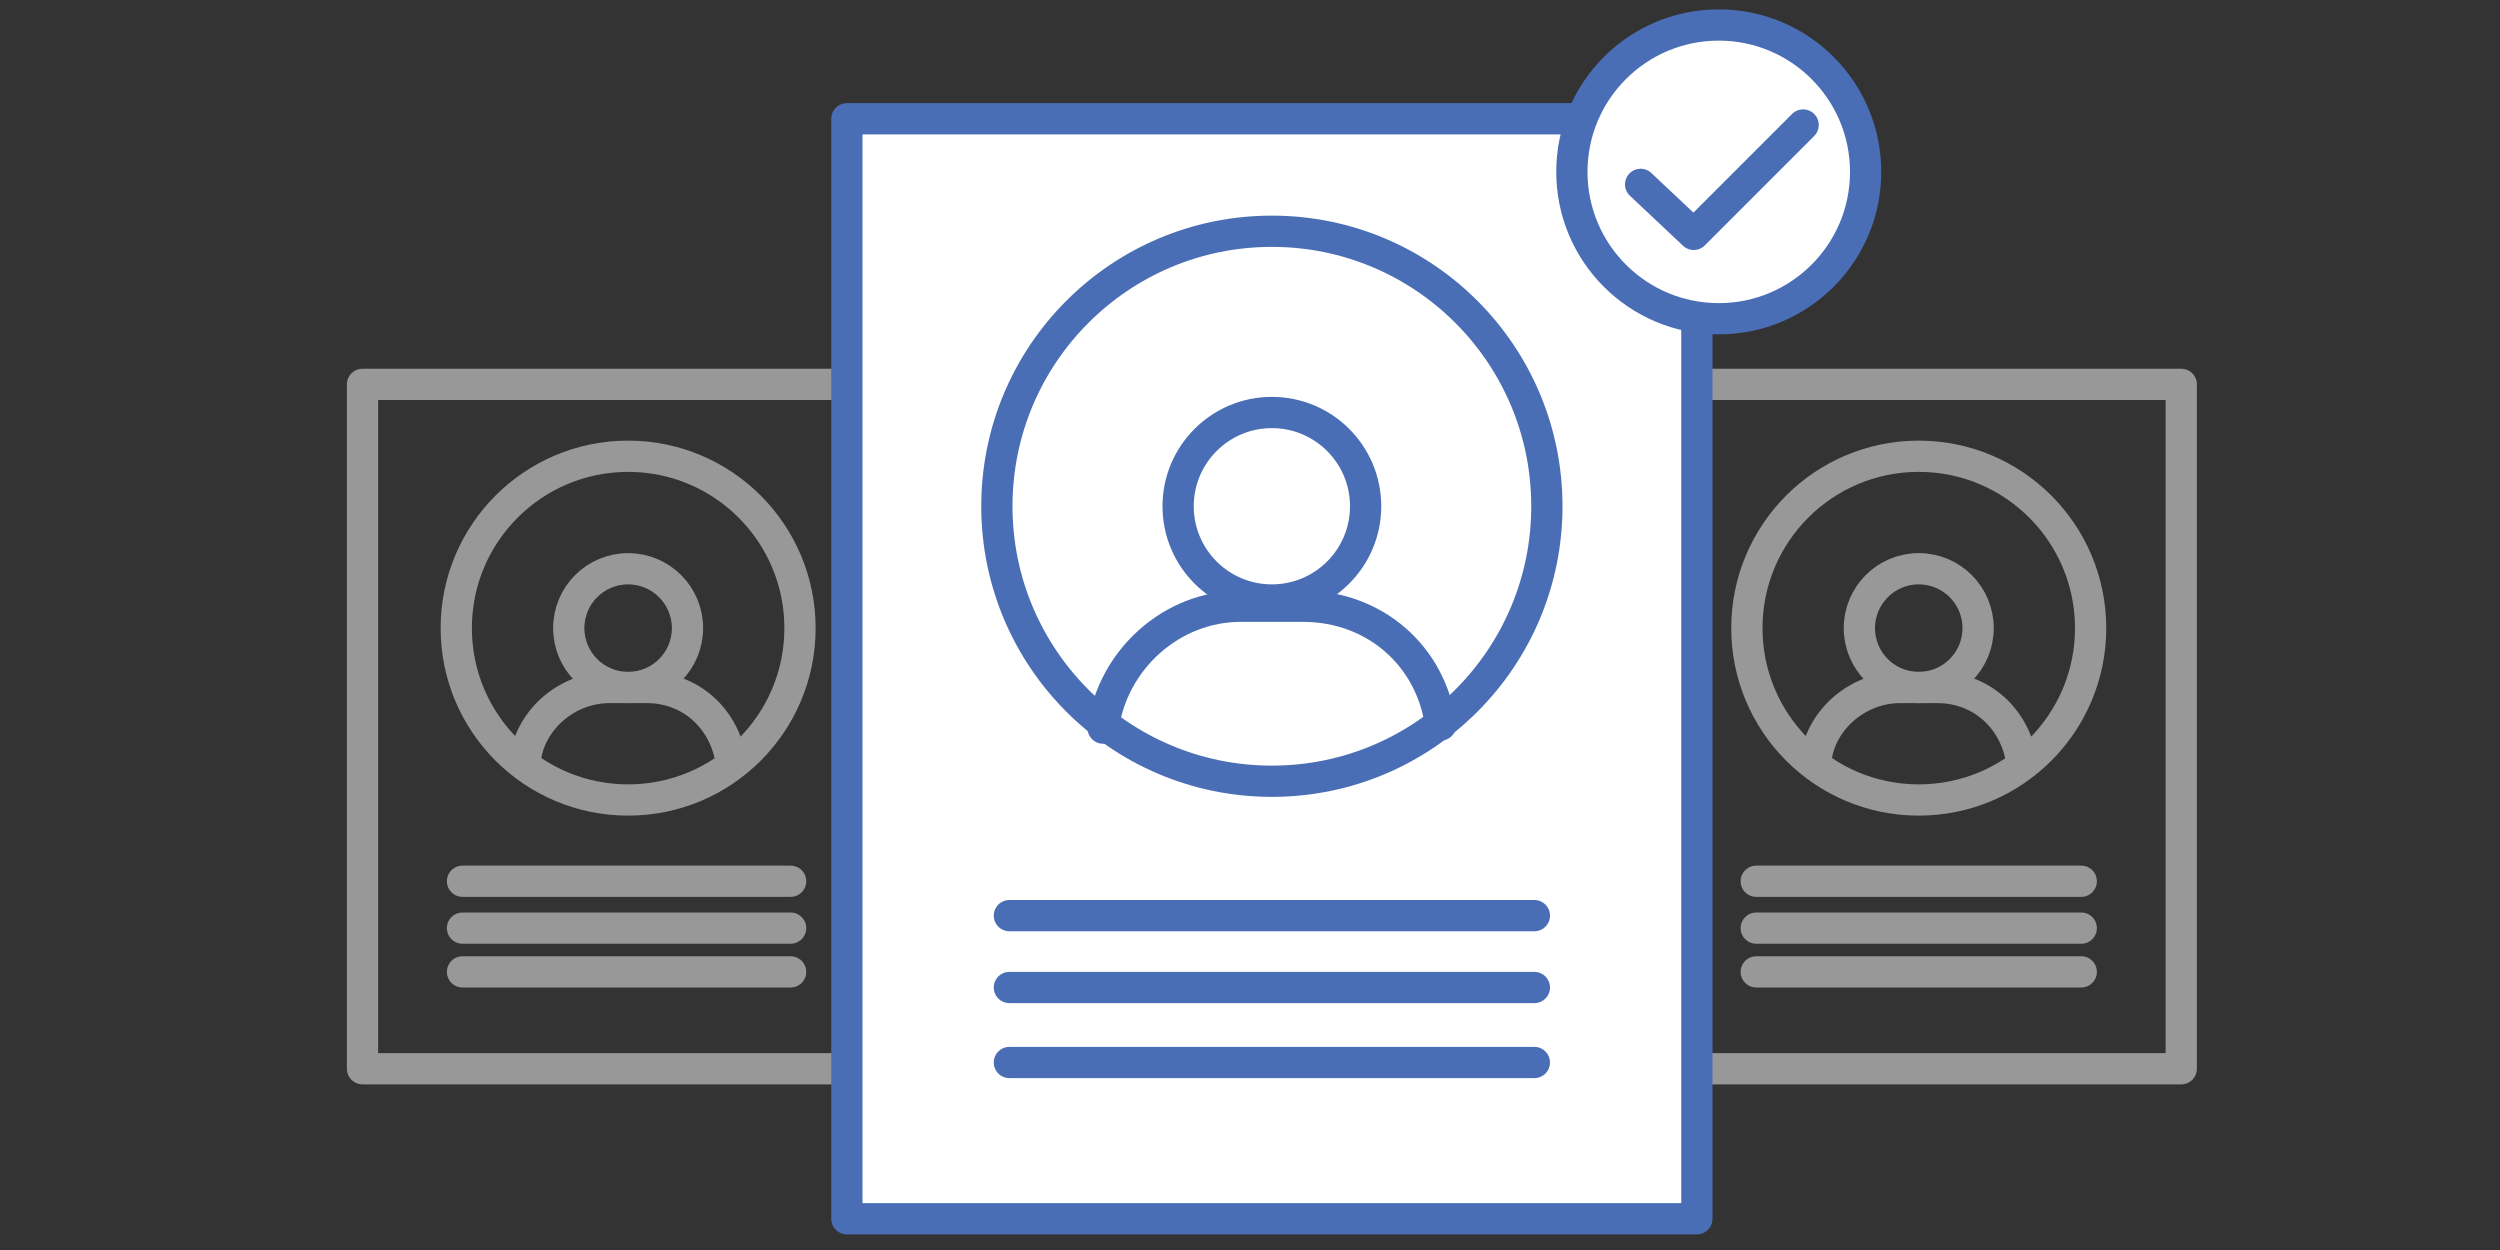 <?xml version="1.0" encoding="utf-8"?>
<!-- Generator: Adobe Illustrator 23.0.1, SVG Export Plug-In . SVG Version: 6.00 Build 0)  -->
<svg version="1.1" id="Layer_1" xmlns="http://www.w3.org/2000/svg" xmlns:xlink="http://www.w3.org/1999/xlink" x="0px" y="0px"
	 viewBox="0 0 80 40" style="enable-background:new 0 0 80 40;" xml:space="preserve">
<rect x="0" y="0" width="80" height="40" fill="#333333" stroke="none"/>
<style type="text/css">
	.st0{fill:none;stroke:#989898;stroke-linecap:round;stroke-linejoin:round;}
	.st1{fill:#FFFFFF;stroke:#4A6EB5;stroke-linecap:round;stroke-linejoin:round;}
	.st2{fill:none;stroke:#4A6EB5;stroke-linecap:round;stroke-linejoin:round;}
</style>
<g>
	<g>
		<rect x="52.9" y="12.3" class="st0" width="16.9" height="21.9"/>
		<g>
			<line class="st0" x1="56.2" y1="28.2" x2="66.6" y2="28.2"/>
			<line class="st0" x1="56.2" y1="29.7" x2="66.6" y2="29.7"/>
			<line class="st0" x1="56.2" y1="31.1" x2="66.6" y2="31.1"/>
		</g>
		<circle class="st0" cx="61.4" cy="20.1" r="5.5"/>
		<circle class="st0" cx="61.4" cy="20.1" r="1.9"/>
		<path class="st0" d="M64.7,24.4C64.5,23,63.4,22,62,22h-1.2c-1.4,0-2.6,1.1-2.7,2.4"/>
	</g>
	<g>
		<rect x="11.6" y="12.3" class="st0" width="16.9" height="21.9"/>
		<g>
			<line class="st0" x1="14.8" y1="28.2" x2="25.3" y2="28.2"/>
			<line class="st0" x1="14.8" y1="29.7" x2="25.3" y2="29.7"/>
			<line class="st0" x1="14.8" y1="31.1" x2="25.3" y2="31.1"/>
		</g>
		<circle class="st0" cx="20.1" cy="20.1" r="5.5"/>
		<circle class="st0" cx="20.1" cy="20.1" r="1.9"/>
		<path class="st0" d="M23.4,24.4C23.2,23,22.1,22,20.7,22h-1.2c-1.4,0-2.6,1.1-2.7,2.4"/>
	</g>
	<g>
		<rect x="27.1" y="3.8" class="st1" width="27.2" height="35.2"/>
		<line class="st2" x1="32.3" y1="29.3" x2="49.1" y2="29.3"/>
		<line class="st2" x1="32.3" y1="31.6" x2="49.1" y2="31.6"/>
		<line class="st2" x1="32.3" y1="34" x2="49.1" y2="34"/>
		<circle class="st2" cx="40.7" cy="16.2" r="8.8"/>
		<circle class="st2" cx="40.7" cy="16.2" r="3"/>
		<path class="st2" d="M46.1,23.2c-0.3-2.2-2.1-3.8-4.4-3.8h-2c-2.2,0-4.1,1.7-4.4,3.9"/>
	</g>
	<g>
		<circle class="st1" cx="55" cy="5.5" r="4.7"/>
		<polyline class="st1" points="52.5,5.9 54.2,7.5 57.7,4 		"/>
	</g>
</g>
</svg>
